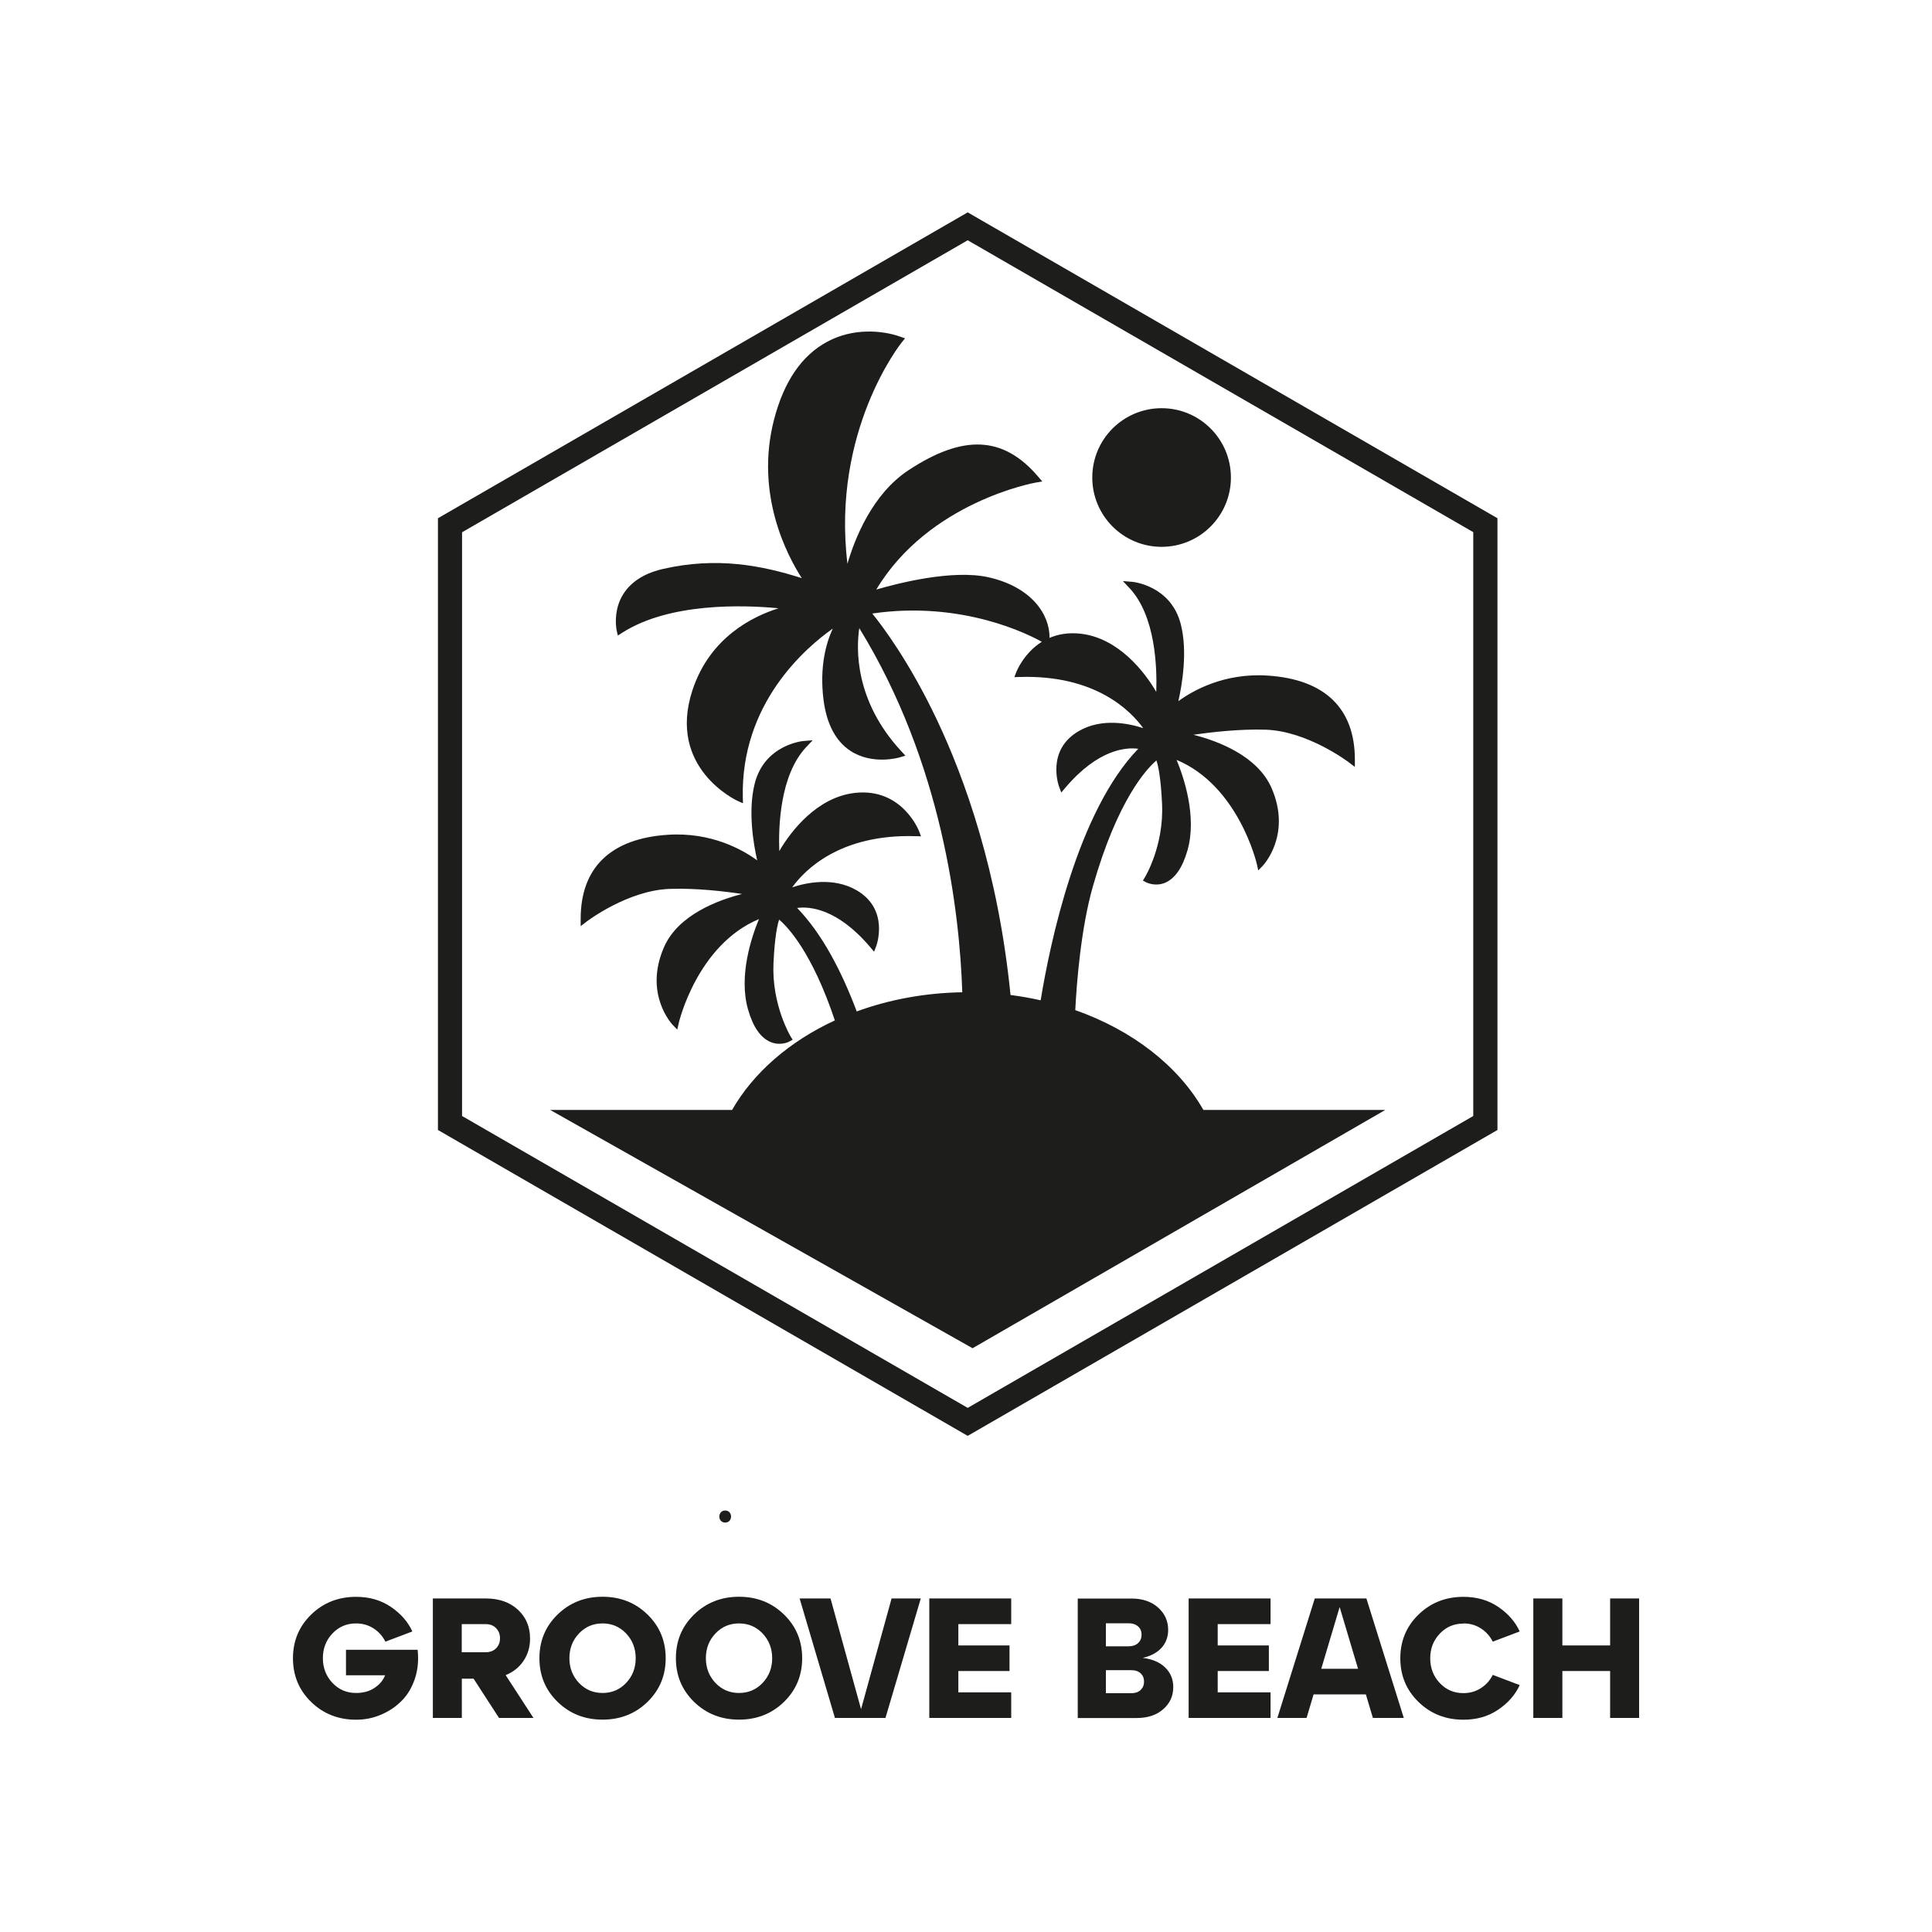 <svg xmlns="http://www.w3.org/2000/svg" id="Ebene_1" data-name="Ebene 1" viewBox="0 0 250 250"><defs><style>      .cls-1 {        fill: #1d1d1b;      }    </style></defs><path class="cls-1" d="m193.77,146.22v-79.16L125.22,27.48l-68.55,39.58v79.16l68.55,39.58,68.55-39.58ZM59.8,68.87L125.22,31.09l65.42,37.77v75.55l-65.42,37.77-65.43-37.77v-75.55Z"></path><path class="cls-1" d="m100.82,119c1.1.93,4.25,4.2,7.21,13.04-5.86,2.71-10.54,6.76-13.3,11.59h-23.53l54.65,30.83,53.4-30.83h-23.53c-3.25-5.7-9.18-10.32-16.58-12.92.18-3.55.73-10.59,2.28-16.02,3.21-11.25,6.99-15.24,8.22-16.29.22.63.57,2.16.73,5.63.25,5.41-2.19,9.45-2.22,9.49l-.26.43.44.23s1.14.59,2.43.05c1.28-.54,2.26-1.96,2.9-4.2,1.26-4.4-.51-9.54-1.41-11.7,8.01,3.34,10.36,13.36,10.38,13.46l.19.84.6-.62s3.77-3.96,1.12-10.04c-1.82-4.18-6.98-6.1-10.11-6.89,2.32-.34,5.93-.76,9.32-.66,5.46.17,10.75,4.2,10.81,4.24l.76.58v-.95c0-6.63-3.9-10.39-11.28-10.87-5.64-.37-9.7,1.95-11.56,3.31.49-2.16,1.21-6.41.32-9.93-1.27-5.05-6.23-5.51-6.28-5.51l-1.22-.1.84.89c3.4,3.61,3.59,10.31,3.48,13.45-1.51-2.61-4.92-6.99-9.8-7.53-1.6-.18-2.92.08-4.01.54.04-3.04-2.34-6.57-7.85-7.83-4.67-1.07-11.8.77-14.57,1.58,6.82-11.37,20.52-13.83,20.67-13.85l.81-.14-.54-.63c-4.49-5.26-9.67-5.51-16.79-.81-4.67,3.08-6.94,8.86-7.88,12.09-2.08-17.23,6.93-28.53,7.03-28.65l.42-.52-.63-.22c-2.38-.84-6.1-1.12-9.4.64-3.31,1.76-5.63,5.14-6.91,10.06-2.52,9.68,1.7,17.64,3.58,20.55-5.19-1.65-10.98-2.78-17.96-1.19-3.81.87-5.24,2.99-5.77,4.61-.57,1.76-.23,3.29-.22,3.36l.15.65.56-.36c6.13-3.92,15.66-3.61,20.24-3.17-3.33,1.04-8.88,3.75-11.14,10.58-3.34,10.13,5.76,14.31,5.85,14.35l.68.3-.02-.74c-.28-12.12,8.04-19.32,11.64-21.86-.82,1.77-1.74,4.85-1.2,9.19.4,3.15,1.58,5.39,3.5,6.64,2.84,1.85,6.24.87,6.38.83l.72-.22-.51-.55c-6.1-6.56-5.85-13.34-5.46-15.95,10.73,17.45,12.98,36.66,13.33,47.12-4.88.08-9.51.96-13.66,2.48-1.92-5.11-4.44-10.02-7.71-13.39,1.52-.21,5.15-.01,9.45,5.06l.51.6.28-.74s1.77-4.74-2.58-7.23c-2.97-1.7-6.44-.98-8.3-.36,1.61-2.23,6.18-6.92,15.97-6.62l.7.02-.25-.66c-.02-.06-2.19-5.64-8.29-4.96-4.88.54-8.28,4.91-9.8,7.53-.12-3.14.08-9.84,3.48-13.45l.84-.89-1.22.1c-.05,0-5.01.47-6.28,5.51-.89,3.52-.17,7.77.32,9.93-1.86-1.36-5.92-3.68-11.56-3.31-7.38.48-11.28,4.24-11.28,10.87v.95l.76-.58c.05-.04,5.34-4.07,10.81-4.24,3.39-.11,7,.31,9.32.66-3.14.8-8.29,2.71-10.11,6.89-2.65,6.08,1.08,10,1.12,10.04l.6.62.19-.84c.02-.11,2.38-10.12,10.38-13.46-.9,2.16-2.68,7.3-1.41,11.7.64,2.25,1.62,3.66,2.9,4.2,1.29.55,2.38-.02,2.43-.05l.44-.24-.26-.42s-2.47-4.09-2.22-9.49c.16-3.48.52-5,.73-5.63Zm29.94,9.74c-1.6-16.03-5.94-28.05-9.55-35.65-3.55-7.48-7.03-12.09-8.34-13.7,11.71-1.71,20.38,2.78,21.94,3.66-2.35,1.47-3.28,3.87-3.3,3.91l-.25.66.7-.02c9.79-.3,14.36,4.39,15.97,6.62-1.86-.61-5.33-1.34-8.3.36-4.34,2.49-2.6,7.18-2.58,7.23l.28.74.51-.6c4.3-5.07,7.93-5.26,9.45-5.06-7.88,8.14-11.42,25.18-12.63,32.55-1.27-.29-2.58-.52-3.91-.69Z"></path><circle class="cls-1" cx="150.31" cy="61.79" r="8.97"></circle><path class="cls-1" d="m93.84,197.02c1.01,0,1.01-1.56,0-1.56s-1.01,1.56,0,1.56Z"></path><path class="cls-1" d="m44.77,213.47v3.31h5.06c-.24.63-.68,1.17-1.35,1.62-.66.45-1.46.67-2.41.67-1.21,0-2.22-.43-3.05-1.3-.82-.87-1.24-1.94-1.24-3.2s.41-2.33,1.24-3.2c.82-.87,1.84-1.3,3.05-1.3.85,0,1.62.22,2.29.66.67.44,1.17,1.01,1.51,1.7l3.49-1.32c-.57-1.25-1.5-2.31-2.78-3.18-1.28-.87-2.78-1.3-4.5-1.3-2.31,0-4.25.77-5.82,2.3-1.57,1.53-2.35,3.41-2.35,5.65s.78,4.12,2.35,5.65c1.57,1.53,3.51,2.3,5.82,2.3,1.12,0,2.19-.21,3.2-.64,1.02-.43,1.91-1.02,2.67-1.78.77-.76,1.34-1.71,1.73-2.87.39-1.16.51-2.41.36-3.76h-9.27Z"></path><path class="cls-1" d="m67.76,214.89c.55-.83.83-1.78.83-2.86,0-1.52-.52-2.76-1.57-3.73-1.05-.97-2.44-1.46-4.17-1.46h-6.84v15.46h3.75v-5.08h1.52l3.29,5.08h4.46l-3.6-5.54c1-.41,1.78-1.03,2.33-1.87Zm-3.57-1.6c-.34.34-.79.51-1.35.51h-3.09v-3.64h3.09c.56,0,1.01.17,1.35.52.34.35.51.78.51,1.31s-.17.96-.51,1.3Z"></path><path class="cls-1" d="m77.97,206.62c-2.31,0-4.25.77-5.82,2.3-1.57,1.53-2.35,3.41-2.35,5.65s.78,4.12,2.35,5.65c1.57,1.53,3.51,2.3,5.82,2.3s4.25-.77,5.82-2.3c1.57-1.53,2.35-3.41,2.35-5.65s-.78-4.12-2.35-5.65c-1.57-1.53-3.51-2.3-5.82-2.3Zm3.05,11.15c-.82.87-1.84,1.3-3.05,1.3s-2.22-.43-3.05-1.3c-.82-.87-1.24-1.94-1.24-3.2s.41-2.33,1.24-3.2c.82-.87,1.84-1.3,3.05-1.3s2.22.43,3.05,1.3c.82.87,1.24,1.94,1.24,3.2s-.41,2.33-1.24,3.2Z"></path><path class="cls-1" d="m95.63,206.62c-2.31,0-4.25.77-5.82,2.3-1.57,1.53-2.35,3.41-2.35,5.65s.78,4.12,2.35,5.65c1.57,1.53,3.51,2.3,5.82,2.3s4.25-.77,5.82-2.3c1.57-1.53,2.35-3.41,2.35-5.65s-.78-4.12-2.35-5.65c-1.57-1.53-3.51-2.3-5.82-2.3Zm3.05,11.15c-.82.87-1.84,1.3-3.05,1.3s-2.22-.43-3.05-1.3c-.82-.87-1.24-1.94-1.24-3.2s.41-2.33,1.24-3.2c.82-.87,1.84-1.3,3.05-1.3s2.22.43,3.05,1.3c.82.87,1.24,1.94,1.24,3.2s-.41,2.33-1.24,3.2Z"></path><polygon class="cls-1" points="111.42 221.17 107.47 206.84 103.47 206.84 108.04 222.3 114.58 222.3 119.15 206.84 115.37 206.84 111.42 221.17"></polygon><polygon class="cls-1" points="120.25 222.3 130.85 222.3 130.85 218.99 124.01 218.99 124.01 216.23 130.63 216.23 130.63 212.92 124.01 212.92 124.01 210.16 130.85 210.16 130.85 206.84 120.25 206.84 120.25 222.3"></polygon><path class="cls-1" d="m147.87,214.53c1.04-.24,1.85-.67,2.43-1.3.57-.63.86-1.41.86-2.32,0-1.15-.43-2.11-1.3-2.89-.87-.78-2.02-1.17-3.44-1.17h-6.96v15.46h7.62c1.43,0,2.58-.38,3.44-1.14.87-.76,1.3-1.71,1.3-2.86,0-1.02-.35-1.86-1.05-2.54-.7-.68-1.67-1.09-2.9-1.24Zm-4.77-4.48h2.94c.52,0,.92.14,1.23.41.3.27.45.63.45,1.07s-.15.8-.45,1.08c-.3.28-.71.42-1.23.42h-2.94v-2.98Zm4.5,8.63c-.29.28-.7.42-1.21.42h-3.29v-2.98h3.29c.52,0,.92.14,1.21.41.29.27.44.63.44,1.07s-.15.8-.44,1.08Z"></path><polygon class="cls-1" points="153.81 222.3 164.41 222.3 164.41 218.99 157.57 218.99 157.57 216.23 164.19 216.23 164.19 212.92 157.57 212.92 157.57 210.16 164.41 210.16 164.41 206.84 153.81 206.84 153.81 222.3"></polygon><path class="cls-1" d="m170.13,206.84l-4.84,15.46h3.78l.91-3.05h6.76l.91,3.05h4l-4.84-15.46h-6.67Zm.84,9.1l2.38-7.99,2.38,7.99h-4.77Z"></path><path class="cls-1" d="m189.36,210.07c.85,0,1.62.22,2.29.66.67.44,1.17,1.01,1.51,1.7l3.49-1.32c-.57-1.25-1.5-2.31-2.78-3.18-1.28-.87-2.78-1.3-4.5-1.3-2.31,0-4.25.77-5.82,2.3-1.57,1.53-2.35,3.41-2.35,5.65s.78,4.12,2.35,5.65c1.57,1.53,3.51,2.3,5.82,2.3,1.72,0,3.22-.43,4.5-1.3,1.28-.87,2.21-1.93,2.78-3.18l-3.49-1.32c-.34.69-.84,1.26-1.51,1.7-.67.44-1.43.66-2.29.66-1.21,0-2.22-.43-3.05-1.3-.82-.87-1.24-1.94-1.24-3.2s.41-2.33,1.24-3.2c.82-.87,1.84-1.3,3.05-1.3Z"></path><polygon class="cls-1" points="208.35 206.84 208.35 212.92 202.17 212.92 202.17 206.84 198.41 206.84 198.41 222.3 202.17 222.3 202.17 216.23 208.35 216.23 208.35 222.3 212.1 222.3 212.1 206.84 208.35 206.84"></polygon></svg>